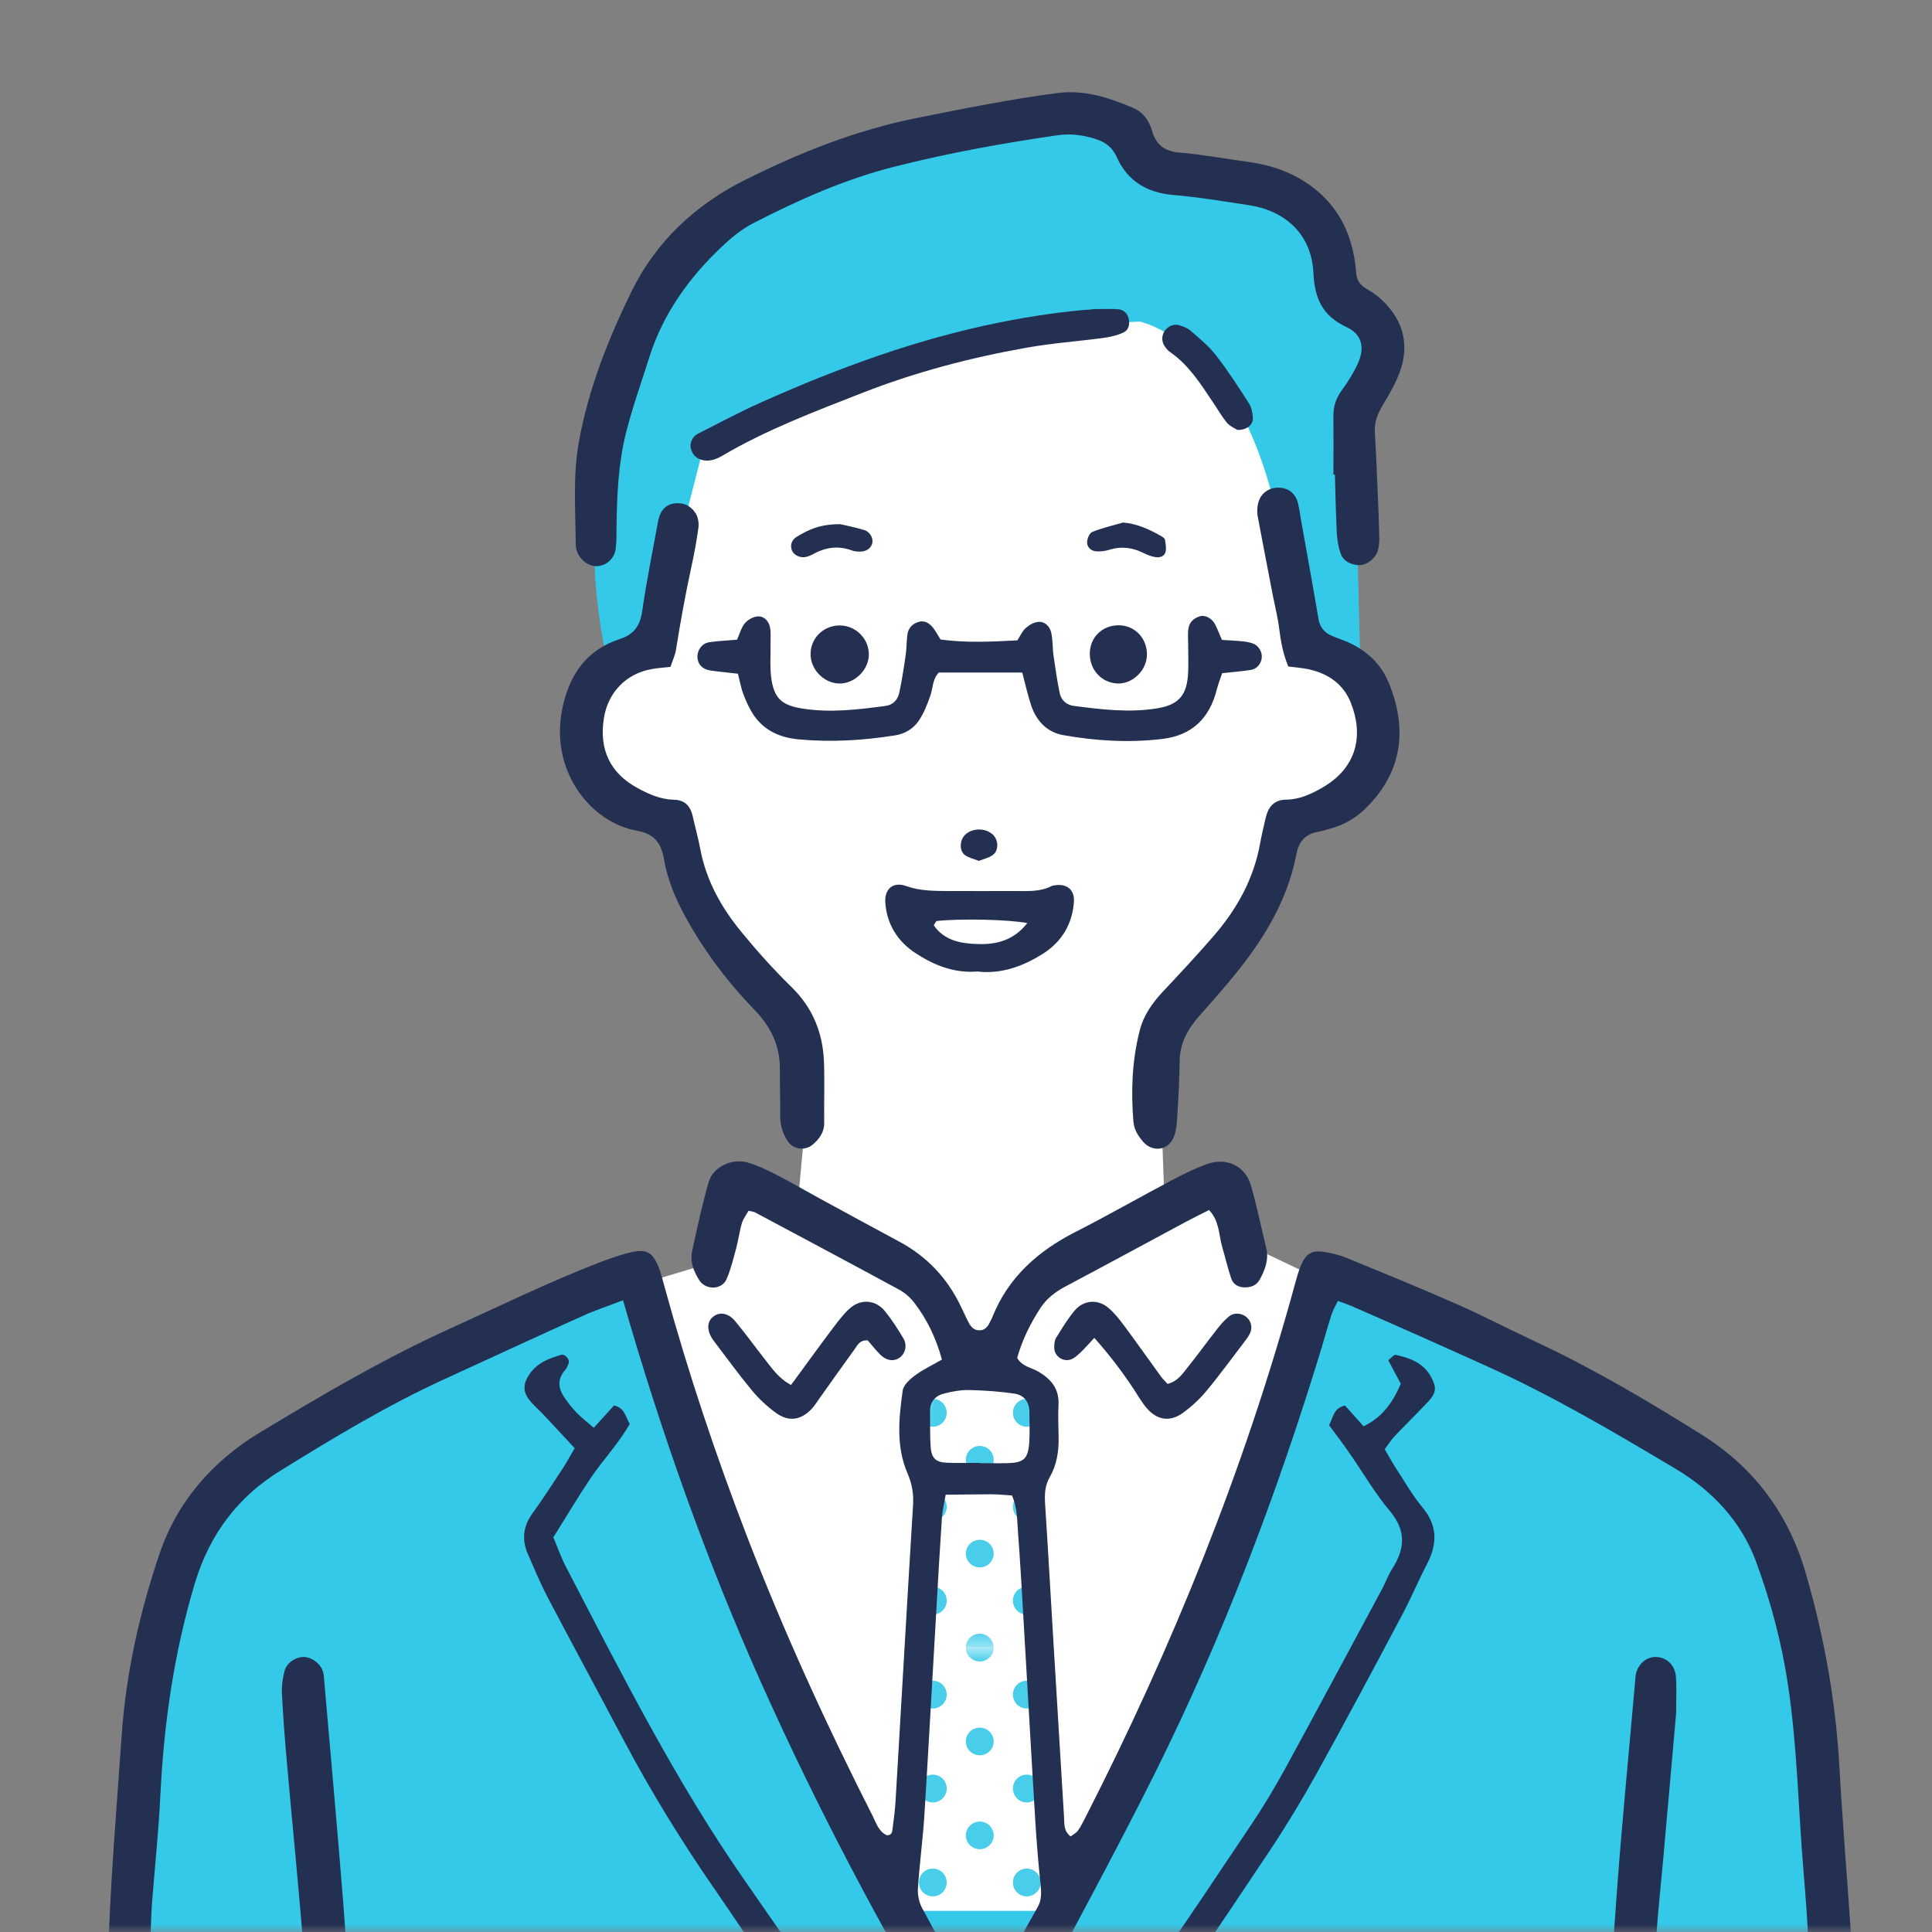 <svg width="125" height="125" viewBox="0 0 125 125" fill="none" xmlns="http://www.w3.org/2000/svg">
<rect x="0" y="0" width="125" height="125" fill="#808080" stroke="none"/>
<mask id="mask0_16132_50530" style="mask-type:luminance" maskUnits="userSpaceOnUse" x="0" y="0" width="125" height="125">
<path d="M125 0H0V125H125V0Z" fill="white"/>
</mask>
<g mask="url(#mask0_16132_50530)">
<path d="M37.925 45.556C37.925 45.556 39.135 42.537 41.349 42.132C43.563 41.726 43.363 37.704 43.363 37.704L45.172 26.635L58.049 19.594L74.955 18.591L83.811 24.428L85.419 34.693L86.63 42.943C86.63 42.943 90.452 45.356 89.043 49.385C87.633 53.414 83.405 53.407 83.405 53.407C83.405 53.407 81.391 61.657 75.76 65.68C75.56 65.879 75.155 72.52 75.155 72.52L75.354 78.158L66.904 82.985L64.085 88.822L62.071 87.818L60.056 83.995L51.607 77.959L52.411 69.303C52.411 69.303 51.407 64.676 49.393 63.067C47.378 61.458 44.36 57.635 43.961 53.813C43.961 53.813 36.715 53.008 37.925 45.562V45.556Z" fill="white"/>
<path d="M39.533 43.747C39.533 43.747 31.888 17.992 56.839 9.536C56.839 9.536 70.52 4.304 73.339 9.13L74.144 11.145C74.144 11.145 86.017 9.13 86.822 19.395C86.822 19.395 91.855 20.605 89.036 25.232L87.626 28.051L88.032 43.548L84.01 41.135C84.01 41.135 83.006 31.076 79.988 26.243C76.97 21.41 73.752 20.811 73.752 20.811C73.752 20.811 58.255 21.011 45.378 29.467L43.164 38.123L42.559 42.352L39.54 43.761L39.533 43.747Z" fill="#34C9E9"/>
<path d="M46.979 76.343L45.769 81.775L41.747 82.985C41.747 82.985 53.421 118.4 59.458 125.041L62.882 129.269L70.527 121.218C70.527 121.218 82.401 97.471 83.604 88.018L85.013 82.586L80.785 80.572L78.977 76.55L71.132 80.372C71.132 80.372 66.306 82.985 65.9 84.394C65.494 85.804 64.291 88.416 64.291 88.416C64.291 88.416 62.483 88.217 61.878 87.206C61.273 86.196 59.465 82.978 59.465 82.978L46.986 76.336L46.979 76.343Z" fill="white"/>
<mask id="mask1_16132_50530" style="mask-type:luminance" maskUnits="userSpaceOnUse" x="58" y="88" width="11" height="42">
<path d="M59.252 91.235C59.252 91.235 59.856 88.822 61.864 88.623C61.864 88.623 66.897 88.217 67.502 90.231L67.701 94.253L66.491 96.062L68.506 122.621L62.669 129.262L58.647 123.027L59.65 96.667L59.045 93.449L59.245 91.235H59.252Z" fill="white"/>
</mask>
<g mask="url(#mask1_16132_50530)">
<mask id="mask2_16132_50530" style="mask-type:luminance" maskUnits="userSpaceOnUse" x="51" y="57" width="49" height="50">
<path d="M99.871 57.986H51.228V106.602H99.871V57.986Z" fill="white"/>
</mask>
<g mask="url(#mask2_16132_50530)">
<path d="M99.871 57.986H51.228V106.602H99.871V57.986Z" fill="white"/>
<path d="M60.352 96.584C59.857 96.584 59.458 96.983 59.458 97.485C59.458 97.987 59.857 98.386 60.352 98.386C60.847 98.386 61.252 97.98 61.252 97.485C61.252 96.99 60.847 96.584 60.352 96.584Z" fill="#48CEEB"/>
<path d="M60.352 102.662C59.857 102.662 59.458 103.061 59.458 103.563C59.458 104.065 59.857 104.463 60.352 104.463C60.847 104.463 61.252 104.065 61.252 103.563C61.252 103.061 60.847 102.662 60.352 102.662Z" fill="#48CEEB"/>
<path d="M66.43 96.584C65.935 96.584 65.536 96.983 65.536 97.485C65.536 97.987 65.935 98.386 66.43 98.386C66.925 98.386 67.331 97.98 67.331 97.485C67.331 96.99 66.925 96.584 66.43 96.584Z" fill="#48CEEB"/>
<path d="M66.43 102.662C65.935 102.662 65.536 103.061 65.536 103.563C65.536 104.065 65.935 104.463 66.43 104.463C66.925 104.463 67.331 104.065 67.331 103.563C67.331 103.061 66.925 102.662 66.43 102.662Z" fill="#48CEEB"/>
<path d="M63.391 99.623C62.896 99.623 62.49 100.022 62.49 100.517C62.49 101.012 62.896 101.411 63.391 101.411C63.886 101.411 64.292 101.012 64.292 100.517C64.292 100.022 63.886 99.623 63.391 99.623Z" fill="#48CEEB"/>
<path d="M63.391 105.701C62.896 105.701 62.49 106.1 62.49 106.595H64.285C64.285 106.1 63.879 105.701 63.384 105.701H63.391Z" fill="#48CEEB"/>
<path d="M60.352 90.507C59.857 90.507 59.458 90.905 59.458 91.407C59.458 91.909 59.857 92.308 60.352 92.308C60.847 92.308 61.252 91.909 61.252 91.407C61.252 90.905 60.847 90.507 60.352 90.507Z" fill="#48CEEB"/>
<path d="M66.43 90.507C65.935 90.507 65.536 90.905 65.536 91.407C65.536 91.909 65.935 92.308 66.43 92.308C66.925 92.308 67.331 91.909 67.331 91.407C67.331 90.905 66.925 90.507 66.43 90.507Z" fill="#48CEEB"/>
<path d="M63.391 87.475C62.896 87.475 62.49 87.873 62.49 88.368C62.49 88.863 62.896 89.262 63.391 89.262C63.886 89.262 64.292 88.863 64.292 88.368C64.292 87.873 63.886 87.475 63.391 87.475Z" fill="#48CEEB"/>
<path d="M63.391 93.552C62.896 93.552 62.49 93.951 62.49 94.446C62.49 94.941 62.896 95.34 63.391 95.34C63.886 95.34 64.292 94.941 64.292 94.446C64.292 93.951 63.886 93.552 63.391 93.552Z" fill="#48CEEB"/>
</g>
<mask id="mask3_16132_50530" style="mask-type:luminance" maskUnits="userSpaceOnUse" x="51" y="106" width="49" height="50">
<path d="M99.871 106.602H51.228V155.217H99.871V106.602Z" fill="white"/>
</mask>
<g mask="url(#mask3_16132_50530)">
<path d="M99.871 106.602H51.228V155.217H99.871V106.602Z" fill="white"/>
<path d="M60.352 120.896C59.857 120.896 59.458 121.295 59.458 121.796C59.458 122.298 59.857 122.697 60.352 122.697C60.847 122.697 61.252 122.291 61.252 121.796C61.252 121.301 60.847 120.896 60.352 120.896Z" fill="#48CEEB"/>
<path d="M66.43 120.896C65.935 120.896 65.536 121.295 65.536 121.796C65.536 122.298 65.935 122.697 66.43 122.697C66.925 122.697 67.331 122.291 67.331 121.796C67.331 121.301 66.925 120.896 66.43 120.896Z" fill="#48CEEB"/>
<path d="M63.391 123.934C62.896 123.934 62.49 124.333 62.49 124.828C62.49 125.323 62.896 125.722 63.391 125.722C63.886 125.722 64.292 125.323 64.292 124.828C64.292 124.333 63.886 123.934 63.391 123.934Z" fill="#48CEEB"/>
<path d="M60.352 108.74C59.857 108.74 59.458 109.139 59.458 109.64C59.458 110.142 59.857 110.541 60.352 110.541C60.847 110.541 61.252 110.135 61.252 109.64C61.252 109.145 60.847 108.74 60.352 108.74Z" fill="#48CEEB"/>
<path d="M60.352 114.818C59.857 114.818 59.458 115.216 59.458 115.718C59.458 116.22 59.857 116.619 60.352 116.619C60.847 116.619 61.252 116.22 61.252 115.718C61.252 115.216 60.847 114.818 60.352 114.818Z" fill="#48CEEB"/>
<path d="M62.49 106.602C62.49 107.097 62.896 107.495 63.391 107.495C63.886 107.495 64.292 107.097 64.292 106.602H62.49Z" fill="#48CEEB"/>
<path d="M66.43 108.74C65.935 108.74 65.536 109.139 65.536 109.64C65.536 110.142 65.935 110.541 66.43 110.541C66.925 110.541 67.331 110.135 67.331 109.64C67.331 109.145 66.925 108.74 66.43 108.74Z" fill="#48CEEB"/>
<path d="M66.43 114.818C65.935 114.818 65.536 115.216 65.536 115.718C65.536 116.22 65.935 116.619 66.43 116.619C66.925 116.619 67.331 116.22 67.331 115.718C67.331 115.216 66.925 114.818 66.43 114.818Z" fill="#48CEEB"/>
<path d="M63.391 111.779C62.896 111.779 62.49 112.178 62.49 112.673C62.49 113.168 62.896 113.567 63.391 113.567C63.886 113.567 64.292 113.168 64.292 112.673C64.292 112.178 63.886 111.779 63.391 111.779Z" fill="#48CEEB"/>
<path d="M63.391 117.856C62.896 117.856 62.49 118.255 62.49 118.75C62.49 119.245 62.896 119.644 63.391 119.644C63.886 119.644 64.292 119.245 64.292 118.75C64.292 118.255 63.886 117.856 63.391 117.856Z" fill="#48CEEB"/>
</g>
</g>
<path d="M41.342 81.775C41.342 81.775 49.392 113.566 59.052 123.632H69.111C69.111 123.632 83.198 96.467 85.412 82.38C85.412 82.38 106.946 90.025 111.573 94.858C111.573 94.858 116.2 102.304 116.805 105.928C117.41 109.551 119.019 131.084 119.019 131.084H8.141C8.141 131.084 8.546 107.337 11.764 99.891C11.764 99.891 13.978 95.663 18 93.655C22.022 91.648 35.504 84.8 35.504 84.8L41.342 81.781V81.775Z" fill="#34C9E9"/>
<path d="M61.527 132.35C56.976 124.746 52.878 116.976 49.282 108.953C45.693 100.936 42.771 92.679 40.31 84.126C39.313 84.511 38.488 84.779 37.704 85.137C34.7 86.491 31.709 87.873 28.718 89.248C25.012 90.947 21.527 93.057 18.075 95.195C15.394 96.859 13.565 99.272 12.623 102.387C11.262 106.897 10.602 111.49 10.375 116.172C10.265 118.475 10.018 120.772 9.839 123.068C9.811 123.453 9.791 123.838 9.777 124.223C9.653 127.571 9.577 130.926 9.399 134.275C9.151 138.888 8.828 143.488 8.539 148.101C8.498 148.706 8.491 149.311 8.443 149.909C8.416 150.232 8.388 150.569 8.278 150.872C8.092 151.394 7.494 151.779 7.006 151.759C6.49 151.738 5.94 151.353 5.782 150.803C5.679 150.439 5.645 150.047 5.665 149.669C5.913 145.66 6.181 141.659 6.422 137.657C6.58 135.079 6.704 132.501 6.827 129.916C6.965 127.118 7.061 124.312 7.226 121.514C7.412 118.441 7.659 115.375 7.872 112.301C8.147 108.272 9.027 104.36 10.313 100.551C11.468 97.134 13.764 94.529 16.797 92.693C20.791 90.28 24.813 87.915 29.083 85.976C32.28 84.525 35.442 82.978 38.722 81.706C39.437 81.431 40.166 81.17 40.908 81.005C41.823 80.805 42.221 81.046 42.586 81.919C42.771 82.373 42.888 82.861 43.019 83.336C44.518 88.795 46.312 94.164 48.347 99.444C50.726 105.598 53.462 111.593 56.453 117.478C56.694 117.953 56.852 118.51 57.382 118.743C57.739 118.743 57.725 118.468 57.753 118.283C57.835 117.685 57.911 117.08 57.945 116.481C58.213 111.985 58.468 107.482 58.736 102.985C58.846 101.122 58.956 99.252 59.073 97.389C59.121 96.667 59.011 96.007 58.715 95.319C57.966 93.594 58.151 91.758 58.406 89.963C58.454 89.606 58.873 89.235 59.203 88.987C59.726 88.602 60.317 88.327 60.943 87.963C60.565 86.588 59.987 85.364 59.142 84.271C58.88 83.934 58.523 83.624 58.145 83.425C55.058 81.747 51.95 80.097 48.849 78.44C48.753 78.392 48.636 78.385 48.43 78.337C48.292 78.585 48.093 78.839 48.004 79.128C47.845 79.65 47.783 80.2 47.639 80.73C47.453 81.417 47.288 82.119 47.007 82.765C46.697 83.466 45.659 83.48 45.246 82.834C44.882 82.263 44.635 81.637 44.779 80.957C45.109 79.458 45.425 77.952 45.852 76.474C46.14 75.484 47.371 74.913 48.402 75.223C49.028 75.408 49.633 75.697 50.217 76C51.145 76.474 52.046 77.003 52.968 77.505C54.707 78.454 56.44 79.396 58.179 80.331C59.987 81.3 61.314 82.717 62.187 84.566C62.332 84.862 62.462 85.164 62.614 85.46C62.765 85.763 62.944 86.051 63.322 86.072C63.7 86.093 63.913 85.845 64.057 85.522C64.106 85.419 64.167 85.329 64.202 85.226C65.233 82.634 67.165 80.936 69.599 79.698C71.655 78.653 73.655 77.505 75.697 76.426C76.474 76.013 77.258 75.615 78.083 75.319C79.376 74.851 80.579 75.443 80.943 76.722C81.321 78.042 81.596 79.389 81.919 80.723C82.105 81.472 81.864 82.126 81.514 82.772C81.301 83.157 80.978 83.287 80.558 83.294C80.118 83.294 79.788 83.102 79.657 82.71C79.431 82.036 79.272 81.342 79.073 80.661C78.846 79.891 78.908 79.011 78.227 78.289C77.739 78.537 77.251 78.77 76.777 79.025C74.164 80.427 71.558 81.844 68.939 83.232C68.293 83.576 67.736 83.996 67.33 84.608C66.67 85.618 66.134 86.691 65.811 87.859C66.141 88.43 66.746 88.478 67.199 88.753C68.018 89.241 68.533 89.86 68.485 90.878C68.444 91.593 68.485 92.308 68.492 93.023C68.506 93.917 68.368 94.79 67.921 95.567C67.598 96.124 67.578 96.694 67.619 97.313C67.811 100.276 67.976 103.24 68.155 106.203C68.382 109.991 68.609 113.773 68.843 117.561C68.87 117.98 68.801 118.455 69.269 118.819C69.42 118.702 69.62 118.606 69.736 118.448C69.929 118.187 70.073 117.884 70.225 117.588C75.862 106.547 80.489 95.106 83.769 83.136C83.886 82.71 83.996 82.284 84.168 81.878C84.504 81.087 84.89 80.867 85.715 81.005C86.196 81.087 86.691 81.204 87.138 81.39C89.523 82.373 91.916 83.342 94.281 84.388C95.986 85.144 97.643 86.01 99.341 86.801C103.082 88.547 106.636 90.651 110.122 92.837C113.436 94.914 115.691 97.884 116.812 101.72C118.022 105.859 118.771 110.053 119.012 114.35C119.204 117.808 119.493 121.26 119.727 124.711C119.802 125.859 119.823 127.014 119.878 128.169C120.071 132.068 120.27 135.966 120.476 139.857C120.648 143.096 120.841 146.334 121.012 149.572C121.033 149.902 121.033 150.232 120.992 150.555C120.902 151.215 120.414 151.683 119.809 151.745C119.191 151.814 118.537 151.305 118.386 150.624C118.338 150.411 118.331 150.191 118.31 149.971C118.111 146.843 117.905 143.721 117.712 140.593C117.568 138.235 117.43 135.877 117.32 133.512C117.204 130.933 117.135 128.348 117.011 125.77C116.935 124.237 116.825 122.697 116.695 121.17C116.351 117.121 116.289 113.044 115.684 109.015C115.278 106.292 114.57 103.625 113.622 101.053C112.659 98.434 110.789 96.454 108.431 95.044C104.47 92.686 100.497 90.335 96.282 88.43C93.332 87.096 90.376 85.776 87.406 84.484C87.158 84.381 86.904 84.298 86.56 84.168C86.395 84.511 86.237 84.779 86.141 85.075C85.907 85.804 85.708 86.553 85.481 87.289C82.607 96.708 79.121 105.893 74.728 114.714C73.38 117.416 71.978 120.091 70.561 122.759C69.303 125.137 68.024 127.503 66.691 129.84C66.065 130.933 65.302 131.944 64.594 132.989C63.452 134.674 62.27 136.324 61.177 138.036C59.939 139.981 59.561 142.223 59.217 144.45C58.805 147.125 58.908 149.827 58.908 152.515C58.908 154.22 58.942 155.925 58.97 157.63C59.038 163.124 59.114 168.624 59.183 174.117C59.183 174.502 59.217 174.894 59.176 175.272C59.093 175.96 58.481 176.503 57.842 176.517C57.292 176.524 56.653 176.056 56.501 175.478C56.419 175.169 56.405 174.825 56.405 174.502C56.357 169.662 56.323 164.829 56.281 159.988C56.261 158.008 56.281 156.028 56.178 154.055C56.013 151.085 56.096 148.115 56.357 145.158C56.673 141.563 57.526 138.118 59.712 135.127C60.358 134.247 60.915 133.298 61.52 132.363L61.527 132.35ZM61.184 96.715C61.08 97.327 60.97 97.753 60.943 98.179C60.812 100.153 60.695 102.126 60.585 104.106C60.324 108.547 60.084 112.996 59.808 117.437C59.705 119.025 59.492 120.6 59.389 122.188C59.362 122.6 59.465 123.082 59.657 123.446C60.668 125.337 61.72 127.2 62.779 129.063C62.923 129.311 63.198 129.483 63.404 129.675C63.583 129.531 63.693 129.476 63.748 129.386C64.889 127.379 66.031 125.378 67.151 123.364C67.399 122.917 67.378 122.429 67.323 121.92C67.186 120.607 67.076 119.293 66.993 117.98C66.718 113.484 66.471 108.98 66.203 104.484C66.099 102.676 65.996 100.861 65.859 99.052C65.804 98.303 65.817 97.526 65.474 96.756C64.999 96.729 64.566 96.68 64.133 96.68C63.205 96.68 62.277 96.701 61.177 96.708L61.184 96.715ZM63.384 94.652C63.384 94.652 63.384 94.659 63.384 94.666C63.982 94.666 64.587 94.68 65.185 94.666C66.244 94.639 66.526 94.384 66.594 93.298C66.636 92.645 66.601 91.985 66.601 91.332C66.601 90.685 66.23 90.259 65.646 90.17C64.676 90.025 63.693 89.957 62.717 89.936C62.18 89.922 61.623 90.025 61.101 90.156C60.517 90.3 60.159 90.685 60.173 91.332C60.187 92.095 60.159 92.865 60.214 93.628C60.269 94.35 60.551 94.604 61.252 94.639C61.96 94.673 62.675 94.645 63.384 94.645V94.652Z" fill="#233051"/>
<path d="M86.272 30.705C86.272 29.44 86.285 28.182 86.272 26.917C86.258 26.284 86.451 25.748 86.822 25.239C87.207 24.71 87.564 24.146 87.839 23.548C88.32 22.51 88.135 21.637 87.131 21.169C85.577 20.447 85.062 19.34 84.979 17.663C84.855 15.091 83.082 13.62 80.813 13.276C79.183 13.029 77.554 12.754 75.918 12.616C74.226 12.472 72.968 11.729 72.273 10.203C71.909 9.385 71.325 9.089 70.534 8.89C69.826 8.704 69.132 8.649 68.416 8.752C64.883 9.261 61.369 9.9 57.911 10.774C54.7 11.578 51.689 12.925 48.753 14.431C47.983 14.823 47.282 15.408 46.656 16.006C44.552 18 42.902 20.31 42.015 23.101C41.5 24.724 40.929 26.332 40.51 27.976C40.008 29.956 39.918 31.991 39.891 34.026C39.884 34.521 39.898 35.016 39.836 35.504C39.746 36.164 39.21 36.618 38.612 36.632C38.048 36.645 37.464 36.178 37.299 35.573C37.271 35.47 37.251 35.36 37.251 35.25C37.237 33.008 37.051 30.788 37.464 28.526C38.09 25.129 39.334 21.987 40.826 18.921C42.421 15.641 44.979 13.255 48.196 11.647C51.737 9.873 55.402 8.415 59.321 7.632C62.339 7.027 65.35 6.421 68.396 6.023C70.17 5.789 71.758 6.318 73.332 6.992C73.972 7.267 74.35 7.81 74.542 8.477C74.797 9.378 75.361 9.797 76.33 9.873C77.808 9.997 79.266 10.272 80.737 10.471C82.284 10.684 83.707 11.165 84.972 12.149C86.547 13.366 87.365 14.967 87.66 16.893C87.702 17.161 87.722 17.436 87.75 17.711C87.791 18.123 87.984 18.426 88.341 18.639C88.671 18.838 89.001 19.044 89.283 19.292C90.679 20.543 91.215 22.097 90.624 23.898C90.356 24.724 89.895 25.487 89.448 26.243C89.125 26.779 88.919 27.309 88.953 27.941C89.029 29.254 89.084 30.574 89.139 31.888C89.18 32.878 89.221 33.861 89.242 34.851C89.242 35.119 89.214 35.401 89.132 35.655C88.967 36.178 88.382 36.597 87.874 36.563C87.351 36.522 86.897 36.295 86.725 35.772C86.588 35.367 86.519 34.92 86.492 34.493C86.43 33.228 86.402 31.97 86.368 30.705C86.34 30.705 86.313 30.705 86.285 30.705H86.272Z" fill="#233051"/>
<path d="M85.99 92.219C86.272 91.641 86.306 91.091 87.021 90.94C87.379 91.338 87.777 91.779 88.224 92.281C89.421 91.71 90.122 90.734 90.63 89.53C90.362 89.022 90.108 88.547 89.819 88.004C89.984 87.887 90.177 87.633 90.307 87.66C91.229 87.86 92.102 88.183 92.59 89.09C92.961 89.778 92.934 90.122 92.377 90.713C91.662 91.469 90.912 92.205 90.197 92.961C89.977 93.195 89.812 93.47 89.592 93.766C89.861 94.226 90.094 94.652 90.362 95.065C90.906 95.89 91.394 96.763 92.026 97.519C93.016 98.702 93.002 99.885 92.336 101.177C91.779 102.25 91.311 103.363 90.747 104.429C88.919 107.874 87.09 111.311 85.199 114.721C84.243 116.447 83.212 118.145 82.119 119.789C78.729 124.856 75.367 129.943 71.648 134.777C69.778 137.211 67.722 139.514 65.687 141.817C64.573 143.075 63.59 144.347 63.411 146.094C63.377 146.396 63.177 146.712 62.978 146.953C62.614 147.4 61.823 147.207 61.644 146.65C61.596 146.499 61.548 146.327 61.555 146.169C61.644 144.602 62.029 143.137 63.067 141.906C63.851 140.985 64.669 140.098 65.453 139.177C66.409 138.043 67.344 136.894 68.293 135.753C72.94 130.177 76.894 124.099 80.936 118.084C81.734 116.901 82.469 115.67 83.157 114.419C85.261 110.562 87.33 106.691 89.414 102.82C89.647 102.387 89.812 101.913 90.081 101.493C90.906 100.201 90.988 99.032 89.922 97.76C88.939 96.591 88.169 95.244 87.289 93.986C86.883 93.401 86.457 92.837 85.99 92.205V92.219Z" fill="#233051"/>
<path d="M83.35 43.115C83.013 42.304 82.868 41.506 82.765 40.688C82.683 39.987 82.504 39.292 82.366 38.598C82.036 36.872 81.699 35.153 81.376 33.428C81.335 33.214 81.335 32.988 81.363 32.774C81.445 32.039 81.968 31.564 82.676 31.551C83.336 31.544 83.824 31.908 83.982 32.568C84.085 32.994 84.133 33.434 84.216 33.868C84.58 35.923 84.958 37.972 85.302 40.028C85.391 40.578 85.68 40.928 86.162 41.135C86.512 41.286 86.883 41.403 87.234 41.561C88.444 42.097 89.359 42.971 89.854 44.181C91.016 47.013 90.85 49.887 88.314 52.342C87.715 52.919 87.007 53.339 86.196 53.572C85.88 53.662 85.563 53.765 85.24 53.827C84.436 53.978 84.03 54.459 83.879 55.257C83.26 58.488 81.528 61.135 79.451 63.596C78.853 64.311 78.234 65.006 77.615 65.707C76.866 66.553 76.337 67.474 76.323 68.65C76.309 69.743 76.254 70.843 76.185 71.936C76.151 72.479 76.144 73.05 75.952 73.545C75.594 74.473 74.542 74.556 73.958 73.868C73.621 73.476 73.373 73.078 73.332 72.562C73.167 70.582 73.243 68.615 73.738 66.677C73.992 65.686 74.549 64.896 75.237 64.16C76.364 62.957 77.492 61.754 78.564 60.509C80.056 58.777 81.129 56.824 81.534 54.542C81.631 54.005 81.761 53.469 81.885 52.933C82.05 52.225 82.415 51.743 83.219 51.736C84.071 51.73 84.828 51.379 85.543 50.967C87.853 49.64 88.217 47.515 87.392 45.453C86.911 44.249 85.921 43.575 84.663 43.3C84.243 43.211 83.81 43.184 83.356 43.122L83.35 43.115Z" fill="#233051"/>
<path d="M108.444 110.871C108.183 113.862 107.894 117.086 107.606 120.318C107.454 122.016 107.269 123.707 107.152 125.406C106.877 129.462 106.636 133.518 106.368 137.575C106.038 142.615 105.756 147.668 105.055 152.673C104.945 153.429 104.732 154.172 104.56 154.921C104.512 155.134 104.45 155.348 104.36 155.547C104.017 156.29 103.288 156.633 102.607 156.393C101.947 156.159 101.548 155.409 101.713 154.653C101.892 153.849 102.147 153.065 102.27 152.254C102.779 148.94 103.047 145.598 103.267 142.257C103.694 135.622 104.12 128.988 104.615 122.36C104.952 117.815 105.399 113.278 105.797 108.733C105.804 108.623 105.811 108.513 105.825 108.403C105.949 107.681 106.512 107.179 107.166 107.207C107.833 107.234 108.376 107.729 108.431 108.485C108.486 109.194 108.444 109.909 108.444 110.871Z" fill="#233051"/>
<path d="M25.04 154.956C25.02 155.74 24.621 156.276 24.036 156.434C23.452 156.585 22.744 156.345 22.51 155.747C22.194 154.935 21.891 154.083 21.788 153.223C21.403 150.061 21.025 146.898 20.791 143.722C20.372 138.022 20.097 132.316 19.677 126.623C19.361 122.353 18.914 118.091 18.543 113.821C18.419 112.398 18.309 110.975 18.24 109.544C18.22 109.063 18.288 108.554 18.419 108.087C18.564 107.558 19.169 107.186 19.684 107.207C20.193 107.227 20.757 107.654 20.901 108.169C20.963 108.376 20.97 108.603 20.984 108.823C21.396 113.58 21.829 118.338 22.207 123.103C22.503 126.829 22.709 130.555 22.971 134.282C23.308 139.101 23.61 143.928 24.029 148.741C24.194 150.645 24.339 152.577 24.958 154.42C25.026 154.626 25.033 154.853 25.047 154.949L25.04 154.956Z" fill="#233051"/>
<path d="M43.383 43.143C42.936 43.198 42.558 43.218 42.187 43.287C40.523 43.569 39.34 44.786 39.072 46.463C38.749 48.498 39.471 50.025 41.273 51.001C41.994 51.393 42.758 51.723 43.603 51.744C44.332 51.757 44.683 52.177 44.827 52.844C44.978 53.538 45.178 54.233 45.308 54.927C45.693 56.983 46.683 58.743 47.99 60.324C49 61.555 50.066 62.744 51.207 63.858C52.589 65.206 53.242 66.835 53.311 68.712C53.359 70.025 53.311 71.345 53.325 72.665C53.325 73.277 53.002 73.697 52.575 74.061C52.101 74.466 51.338 74.377 50.98 73.855C50.63 73.346 50.472 72.775 50.478 72.15C50.492 71.159 50.451 70.169 50.458 69.186C50.472 67.674 49.887 66.45 48.835 65.357C47.034 63.493 45.487 61.445 44.256 59.148C43.651 58.021 43.177 56.852 42.964 55.608C42.785 54.549 42.331 53.944 41.224 53.751C38.185 53.222 35.518 49.819 36.398 45.769C36.865 43.617 37.959 42.042 40.111 41.341C40.998 41.053 41.41 40.502 41.547 39.561C41.829 37.608 42.221 35.669 42.579 33.723C42.703 33.043 43.067 32.658 43.59 32.575C44.194 32.486 44.696 32.713 45.006 33.208C45.164 33.455 45.226 33.827 45.191 34.122C45.075 34.989 44.91 35.855 44.724 36.714C44.339 38.481 44.023 40.262 43.734 42.049C43.672 42.414 43.507 42.758 43.383 43.136V43.143Z" fill="#233051"/>
<path d="M38.419 92.377C38.949 91.785 39.348 91.352 39.726 90.933C40.4 91.084 40.461 91.627 40.743 92.129C40.042 93.38 39.004 94.453 38.186 95.677C37.367 96.9 36.611 98.172 35.8 99.465C36.075 100.111 36.288 100.73 36.584 101.308C40.228 108.32 43.782 115.388 48.334 121.885C51.262 126.066 54.102 130.315 57.182 134.385C57.347 134.605 57.505 134.832 57.622 135.072C57.794 135.423 57.698 135.89 57.437 136.138C57.141 136.42 56.584 136.447 56.226 136.131C55.903 135.842 55.601 135.505 55.346 135.155C53.414 132.487 51.483 129.813 49.585 127.124C48.444 125.509 47.364 123.852 46.237 122.229C44.078 119.108 42.098 115.883 40.324 112.535C38.708 109.475 37.058 106.437 35.449 103.377C34.968 102.456 34.562 101.486 34.15 100.538C33.744 99.609 33.847 98.743 34.459 97.904C35.133 96.969 35.759 96 36.391 95.037C36.659 94.632 36.886 94.198 37.182 93.697C36.508 92.975 35.882 92.294 35.25 91.62C34.989 91.338 34.7 91.084 34.439 90.802C33.827 90.142 33.772 89.62 34.267 88.898C34.762 88.176 35.532 87.873 36.329 87.653C36.556 87.591 36.879 87.969 36.797 88.189C36.742 88.341 36.68 88.506 36.577 88.623C35.986 89.283 36.144 89.929 36.611 90.555C36.838 90.864 37.079 91.166 37.347 91.442C37.649 91.744 37.993 92.012 38.413 92.377H38.419Z" fill="#233051"/>
<path d="M66.154 43.514H60.743C60.324 43.94 60.365 44.524 60.187 45.026C59.987 45.59 59.767 46.168 59.43 46.649C59.086 47.151 58.543 47.481 57.918 47.577C55.848 47.907 53.772 48.031 51.682 47.838C50.472 47.728 49.44 47.275 48.746 46.243C48.478 45.838 48.272 45.377 48.1 44.923C47.942 44.517 47.873 44.084 47.742 43.589C47.117 43.514 46.525 43.466 45.941 43.376C45.418 43.294 45.13 42.957 45.123 42.496C45.116 42.056 45.418 41.623 45.879 41.554C46.47 41.465 47.075 41.444 47.687 41.389C47.859 41.011 47.955 40.612 48.189 40.331C48.368 40.104 48.705 39.918 48.993 39.884C49.42 39.842 49.722 40.159 49.812 40.557C49.894 40.922 49.846 41.314 49.853 41.699C49.867 42.414 49.805 43.129 49.894 43.83C50.073 45.171 50.561 45.624 51.881 45.838C53.696 46.133 55.498 45.913 57.299 45.673C57.794 45.604 58.09 45.26 58.186 44.806C58.358 44.002 58.481 43.191 58.598 42.372C58.66 41.939 58.653 41.492 58.708 41.059C58.763 40.64 59.031 40.358 59.423 40.241C59.85 40.111 60.166 40.344 60.407 40.667C60.565 40.88 60.695 41.121 60.853 41.376C62.504 41.602 64.14 41.52 65.824 41.431C66.01 41.149 66.141 40.825 66.374 40.626C66.601 40.427 66.924 40.241 67.213 40.234C67.632 40.221 67.935 40.557 68.017 40.942C68.121 41.417 68.093 41.925 68.162 42.414C68.279 43.225 68.396 44.043 68.561 44.841C68.657 45.301 68.994 45.611 69.482 45.673C71.283 45.906 73.085 46.126 74.9 45.824C76.172 45.611 76.735 45.054 76.852 43.782C76.914 43.074 76.873 42.352 76.873 41.644C76.873 41.314 76.838 40.977 76.894 40.66C76.955 40.248 77.244 39.987 77.643 39.87C77.959 39.774 78.406 40 78.599 40.365C78.777 40.695 78.901 41.052 79.059 41.403C79.492 41.431 79.877 41.444 80.255 41.479C80.524 41.506 80.799 41.541 81.053 41.63C81.424 41.754 81.665 42.166 81.637 42.537C81.61 42.916 81.335 43.28 80.936 43.342C80.345 43.438 79.747 43.479 79.073 43.555C78.956 43.919 78.812 44.263 78.722 44.627C78.255 46.477 77.114 47.584 75.195 47.811C73.05 48.065 70.912 47.941 68.794 47.563C67.742 47.378 67.055 46.649 66.718 45.645C66.491 44.971 66.34 44.27 66.141 43.514H66.154Z" fill="#233051"/>
<path d="M70.706 20C71.517 20 71.957 19.966 72.39 20.014C72.741 20.055 72.968 20.317 73.037 20.667C73.105 21.025 73.002 21.369 72.686 21.513C72.301 21.692 71.868 21.795 71.442 21.857C69.757 22.084 68.052 22.201 66.381 22.503C62.751 23.149 59.197 24.084 55.759 25.432C52.693 26.635 49.606 27.797 46.752 29.475C46.367 29.701 45.962 29.866 45.501 29.777C45.082 29.695 44.813 29.44 44.703 29.041C44.607 28.684 44.786 28.251 45.15 28.065C46.519 27.371 47.88 26.642 49.282 26.016C54.26 23.796 59.355 21.925 64.718 20.853C66.821 20.433 68.939 20.131 70.706 20.014V20Z" fill="#233051"/>
<path d="M63.26 62.854C61.754 62.985 60.434 62.455 59.231 61.665C58.076 60.908 57.382 59.808 57.279 58.406C57.217 57.519 57.774 57.024 58.626 57.326C59.534 57.65 60.448 57.643 61.376 57.65C62.8 57.656 64.223 57.65 65.646 57.65C66.464 57.65 67.296 57.718 68.059 57.319C68.107 57.292 68.162 57.292 68.217 57.285C69.008 57.141 69.537 57.553 69.482 58.351C69.379 59.808 68.678 60.956 67.447 61.727C66.175 62.524 64.793 63.026 63.26 62.861V62.854ZM66.471 59.726C65.275 59.485 62.098 59.423 60.613 59.588C60.551 59.595 60.503 59.74 60.414 59.863C61.101 60.881 62.229 61.053 63.281 61.08C64.408 61.115 65.556 60.881 66.464 59.726H66.471Z" fill="#233051"/>
<path d="M75.553 89.537C76.227 89.359 76.55 88.829 76.914 88.375C77.533 87.605 78.104 86.808 78.716 86.031C78.949 85.728 79.204 85.433 79.493 85.192C79.843 84.889 80.373 84.945 80.689 85.254C80.978 85.536 81.046 85.934 80.854 86.306C80.778 86.45 80.689 86.588 80.586 86.718C79.754 87.805 78.949 88.918 78.076 89.97C77.629 90.513 77.093 91.008 76.522 91.421C75.684 92.019 74.865 91.882 74.192 91.105C73.875 90.734 73.628 90.3 73.36 89.888C72.61 88.753 71.792 87.674 70.802 86.56C70.493 86.897 70.252 87.165 69.998 87.42C69.805 87.605 69.606 87.805 69.365 87.921C68.843 88.183 68.196 87.763 68.21 87.186C68.21 86.973 68.224 86.725 68.334 86.553C68.705 85.948 69.076 85.336 69.53 84.793C70.115 84.099 71.043 84.037 71.723 84.628C72.095 84.945 72.411 85.336 72.7 85.728C73.518 86.828 74.302 87.942 75.106 89.049C75.23 89.221 75.388 89.365 75.546 89.544L75.553 89.537Z" fill="#233051"/>
<path d="M51.187 89.599C52.143 88.3 53.002 87.103 53.889 85.928C54.219 85.495 54.549 85.048 54.948 84.683C55.663 84.016 56.646 84.078 57.258 84.835C57.705 85.385 58.09 85.99 58.454 86.601C58.702 87.021 58.585 87.53 58.262 87.798C57.87 88.114 57.375 88.066 56.942 87.633C56.639 87.33 56.378 86.993 56.144 86.725C55.629 86.684 55.484 87.028 55.305 87.275C54.535 88.334 53.779 89.413 53.016 90.479C52.858 90.699 52.713 90.94 52.528 91.139C51.826 91.895 51.022 92.019 50.183 91.4C49.613 90.981 49.083 90.486 48.636 89.943C47.797 88.932 47.028 87.867 46.23 86.821C46.161 86.732 46.099 86.65 46.044 86.553C45.728 86.024 45.755 85.529 46.113 85.213C46.519 84.862 47.096 84.924 47.55 85.46C48.217 86.258 48.822 87.103 49.468 87.921C49.936 88.513 50.355 89.166 51.187 89.613V89.599Z" fill="#233051"/>
<path d="M80.043 27.811C79.898 27.714 79.582 27.584 79.389 27.357C79.039 26.937 78.771 26.456 78.461 26.002C77.671 24.82 76.907 23.61 75.704 22.778C75.574 22.688 75.457 22.558 75.367 22.42C75.168 22.131 75.141 21.808 75.305 21.492C75.484 21.148 75.91 20.928 76.275 21.038C76.529 21.114 76.811 21.21 77.011 21.382C77.588 21.884 78.193 22.372 78.661 22.97C79.431 23.96 80.118 25.026 80.799 26.085C80.964 26.346 81.04 26.697 81.06 27.013C81.094 27.474 80.675 27.838 80.049 27.817L80.043 27.811Z" fill="#233051"/>
<path d="M56.213 42.407C56.172 43.404 55.23 44.27 54.247 44.222C53.236 44.167 52.404 43.253 52.445 42.249C52.487 41.211 53.353 40.427 54.405 40.468C55.436 40.51 56.254 41.39 56.213 42.414V42.407Z" fill="#233051"/>
<path d="M72.59 40.468C73.6 40.578 74.315 41.499 74.192 42.558C74.082 43.493 73.195 44.27 72.28 44.222C71.187 44.16 70.41 43.218 70.52 42.091C70.623 41.059 71.517 40.358 72.583 40.468H72.59Z" fill="#233051"/>
<path d="M72.665 33.806C73.607 33.888 74.391 34.267 75.154 34.7C75.243 34.748 75.36 34.844 75.374 34.927C75.415 35.181 75.47 35.456 75.415 35.697C75.34 35.999 75.044 36.089 74.762 36.047C74.501 36.006 74.24 35.91 73.999 35.786C73.284 35.428 72.562 35.325 71.785 35.566C71.531 35.648 71.249 35.683 70.988 35.676C70.623 35.669 70.335 35.442 70.335 35.085C70.335 34.858 70.486 34.493 70.665 34.418C71.311 34.157 71.998 33.998 72.672 33.806H72.665Z" fill="#233051"/>
<path d="M54.377 33.916C54.652 33.985 55.291 34.102 55.91 34.294C56.323 34.418 56.536 34.879 56.419 35.202C56.295 35.552 55.944 35.731 55.477 35.683C55.367 35.669 55.257 35.669 55.154 35.628C54.274 35.291 53.442 35.394 52.631 35.841C52.486 35.917 52.335 35.985 52.177 36.027C51.792 36.13 51.345 35.923 51.228 35.587C51.097 35.222 51.262 34.906 51.544 34.734C52.287 34.273 53.078 33.902 54.37 33.916H54.377Z" fill="#233051"/>
<path d="M63.349 55.704C63.033 55.58 62.696 55.511 62.442 55.333C62.05 55.057 62.084 54.363 62.442 54.012C62.909 53.559 63.762 53.552 64.236 53.999C64.601 54.342 64.635 55.023 64.243 55.312C63.996 55.498 63.666 55.566 63.343 55.697L63.349 55.704Z" fill="#233051"/>
</g>
</svg>
